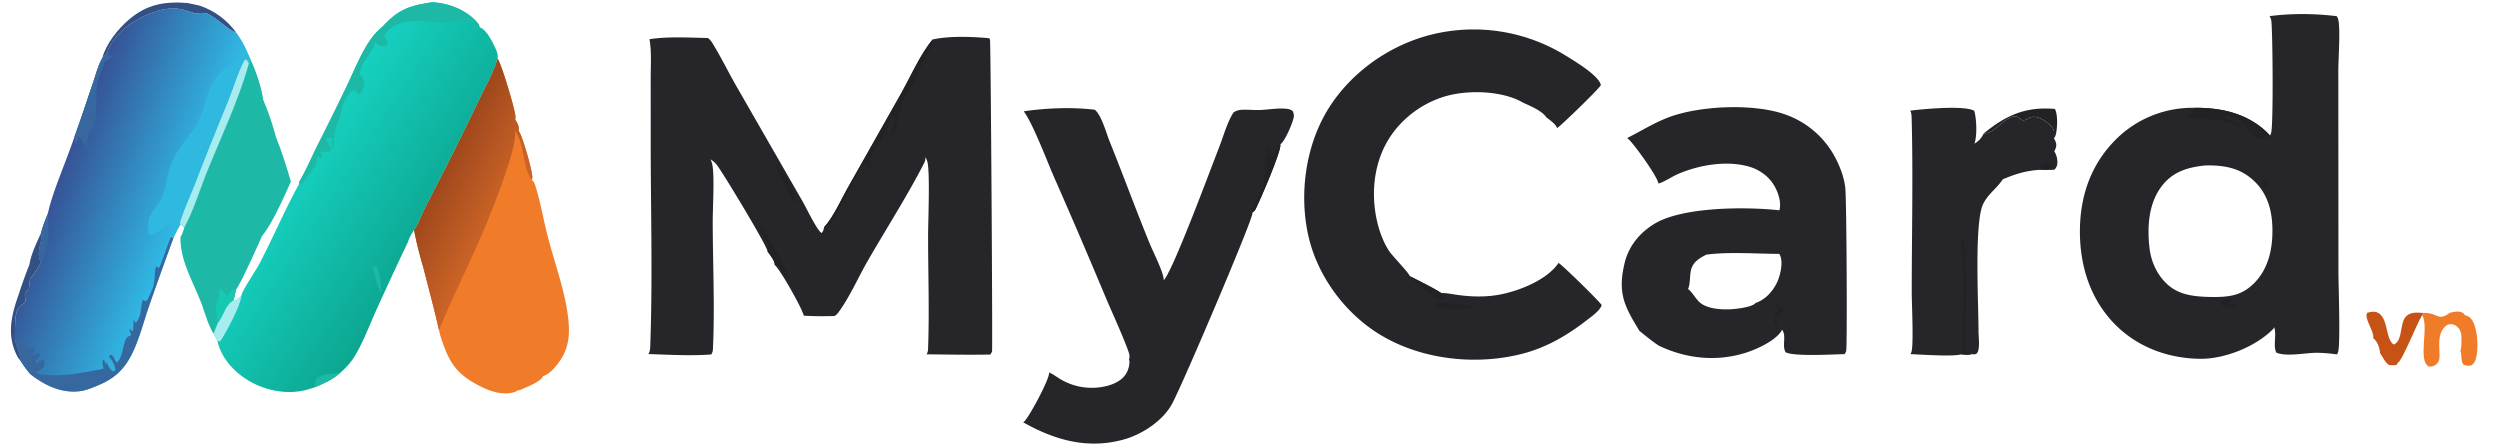 <svg version="1.1" xmlns="http://www.w3.org/2000/svg" style="display: block;" viewBox="0 0 2048 367" width="1489" height="267">
<defs>
	<linearGradient id="Gradient1" gradientUnits="userSpaceOnUse" x1="362.15" y1="146.697" x2="407.85" y2="170.303">
		<stop class="stop0" offset="0" stop-opacity="1" stop-color="rgb(161,73,29)"/>
		<stop class="stop1" offset="1" stop-opacity="1" stop-color="rgb(203,99,38)"/>
	</linearGradient>
	<linearGradient id="Gradient2" gradientUnits="userSpaceOnUse" x1="348.801" y1="197.903" x2="244.375" y2="129.703">
		<stop class="stop0" offset="0" stop-opacity="1" stop-color="rgb(12,167,145)"/>
		<stop class="stop1" offset="1" stop-opacity="1" stop-color="rgb(22,209,192)"/>
	</linearGradient>
	<linearGradient id="Gradient3" gradientUnits="userSpaceOnUse" x1="50.703" y1="139.662" x2="147.901" y2="177.185">
		<stop class="stop0" offset="0" stop-opacity="1" stop-color="rgb(54,83,150)"/>
		<stop class="stop1" offset="1" stop-opacity="1" stop-color="rgb(48,185,229)"/>
	</linearGradient>
</defs>
<path transform="translate(0,0)" fill="rgb(34,33,36)" d="M 1625.09 109.163 C 1643.51 94.285 1659.13 87.08 1683.34 89.125 C 1685.91 93.595 1685.4 104.933 1684.15 110.018 C 1683.87 111.179 1683.29 112.283 1682.59 113.244 A 72.202 72.202 0 0 0 1682.7 108.535 C 1682.66 105.801 1681.3 104.193 1679.4 102.366 C 1675.76 98.858 1668.83 94.18 1663.59 95.995 C 1661.82 96.609 1659.77 98.187 1657.99 98.398 C 1654.89 98.767 1653.58 94.657 1649.97 95.234 C 1641.24 96.63 1634.03 109.065 1625.33 109.165 C 1625.25 109.166 1625.17 109.164 1625.09 109.163 z"/>
<path transform="translate(0,0)" fill="rgb(198,82,21)" d="M 1944.11 276.907 C 1944.12 276.846 1944.13 276.785 1944.14 276.723 C 1945.14 271.184 1935.91 259.957 1939.41 256.027 C 1942.5 255.257 1945.57 254.579 1948.47 256.329 C 1956.66 261.264 1954.09 277.905 1960.99 282.161 C 1968.88 278.721 1965.38 264.283 1971.36 258.748 C 1975.28 255.119 1980.54 256.043 1985.45 256.253 L 1984.25 258.055 C 1979.73 265.13 1968.51 294.18 1964.58 296.895 C 1964.51 296.944 1964.45 296.998 1964.37 297.047 C 1964.33 297.076 1964.29 297.1 1964.24 297.127 L 1963.31 298.778 C 1961.35 299.229 1959.39 299.073 1957.4 298.994 C 1954.03 297.557 1952.06 292.143 1949.75 289.223 C 1949.76 288.779 1949.71 288.365 1949.65 287.926 C 1949.06 283.987 1947.39 279.348 1944.11 276.907 z"/>
<path transform="translate(0,0)" fill="rgb(240,123,40)" d="M 2006.91 256.125 C 2010.26 255.329 2014.47 254.271 2017.62 256.251 C 2018.49 256.8 2018.59 256.976 2018.99 257.905 C 2022.12 258.81 2023.94 259.89 2025.56 262.781 C 2029.82 270.36 2030.56 285.717 2028.16 294 C 2027.54 296.112 2026.6 297.507 2024.96 298.954 C 2022.51 300.052 2020.73 299.447 2018.25 298.764 C 2015.65 296.301 2016.93 290.475 2015.53 287.103 C 2016.65 284.521 2016.37 280.747 2016.43 277.957 C 2016.51 274.099 2016.24 270.844 2013.38 267.943 C 2011.87 266.411 2009.9 265.354 2007.71 265.384 C 2005.67 265.411 2003.98 266.351 2002.58 267.793 C 1996.72 273.819 1998.4 283.608 1998.48 291.164 C 1998.51 293.708 1998.16 296.027 1996.27 297.9 C 1994.36 299.796 1992.37 300.192 1989.77 300.195 C 1980.2 295.26 1990.19 267.534 1984.25 258.055 L 1985.45 256.253 C 1997.15 255.769 1996.91 263.639 2006.91 256.125 z"/>
<path transform="translate(0,0)" fill="rgb(38,37,42)" d="M 1564.84 90.524 C 1575.23 89.212 1609.59 85.964 1617.32 90.687 C 1619.25 97.442 1619.77 110.938 1617.49 117.572 C 1620.97 115.423 1623.39 112.9 1625.09 109.163 C 1625.17 109.164 1625.25 109.166 1625.33 109.165 C 1634.03 109.065 1641.24 96.63 1649.97 95.234 C 1653.58 94.657 1654.89 98.767 1657.99 98.398 C 1659.77 98.187 1661.82 96.609 1663.59 95.995 C 1668.83 94.18 1675.76 98.858 1679.4 102.366 C 1681.3 104.193 1682.66 105.801 1682.7 108.535 A 72.202 72.202 0 0 1 1682.59 113.244 C 1683.9 115.604 1685.03 117.693 1684.27 120.445 C 1683.94 121.659 1683.41 122.834 1682.87 123.97 C 1684.76 126.509 1685.75 131.049 1685.33 134.212 C 1685.09 136.004 1684.32 137.586 1683.01 138.84 C 1681.18 139.107 1679.56 139.125 1677.71 138.997 L 1671.61 138.995 C 1660.23 139.54 1651.07 142.35 1640.64 146.795 L 1640.56 146.934 C 1635.9 154.153 1628.34 158.936 1624.49 167.254 C 1617.15 183.088 1620.9 250.344 1620.8 271.782 C 1620.78 275.647 1622.66 288.964 1618.26 289.997 C 1617.18 290.251 1615.74 290.094 1614.62 290.057 C 1612.38 290.855 1609.08 290.292 1606.69 290.163 C 1600.13 292.207 1573.11 290.279 1565.11 289.981 C 1565.14 289.938 1565.16 289.895 1565.18 289.851 C 1565.22 289.777 1565.25 289.701 1565.28 289.626 A 15.006 15.006 0 0 0 1565.89 288.024 C 1567.75 282.093 1566.09 248.019 1566.1 239.394 C 1566.12 191.86 1567.27 144.046 1566.02 96.542 C 1565.96 94.303 1565.9 92.542 1564.84 90.524 z"/>
<path transform="translate(0,0)" fill="rgb(34,33,36)" d="M 1671.61 138.995 L 1671.67 135.317 C 1673.7 133.619 1674.97 132.979 1677.63 132.839 C 1679.82 133.676 1680.4 133.556 1681.42 135.781 C 1680.22 137.648 1679.61 137.989 1677.71 138.997 L 1671.61 138.995 z"/>
<path transform="translate(0,0)" fill="rgb(34,33,36)" d="M 1605.86 197.91 L 1608.42 195.8 C 1613.19 201.844 1608.84 286.918 1610.06 288.251 C 1610.92 289.184 1613.23 288.264 1614.62 290.057 C 1612.38 290.855 1609.08 290.292 1606.69 290.163 L 1606.51 288.88 L 1607.29 288.749 L 1608.22 287.105 C 1607.73 270.334 1609.72 209.502 1605.86 197.91 z"/>
<path transform="translate(0,0)" fill="rgb(240,123,40)" d="M 339.18 188.326 C 342.885 183.001 345.4 175.411 348.463 169.549 A 2762.27 2762.27 0 0 0 392.59 81.336 C 397.696 70.571 404.334 59.236 407.577 47.856 C 410.265 50.656 422.375 90.4 422.266 95.764 C 422.253 96.359 422.201 96.949 422.127 97.539 C 422.116 97.629 422.109 97.719 422.096 97.809 C 422.089 97.863 422.076 97.916 422.065 97.97 C 423.722 100.314 425.439 103.444 424.943 106.451 C 424.913 106.632 424.877 106.812 424.833 106.989 C 427.784 110.332 436.296 140.148 436.082 145.278 C 436.053 145.959 435.88 146.55 435.598 147.163 C 437 148.294 437.734 149.576 438.292 151.275 C 442.85 165.149 445.206 180.226 448.917 194.397 C 454.515 215.77 463.171 239.192 465.542 261.122 C 467.078 275.32 465.645 287.099 456.389 298.567 C 453.364 302.316 449.587 306.564 444.864 307.999 C 443.221 312.353 432.695 316.398 428.371 318.353 C 426.78 319.072 425.412 319.64 423.657 319.809 C 423.179 320.259 422.654 320.671 422.025 320.882 C 412.197 324.184 401.49 320.498 392.704 315.969 C 372.474 305.541 367.298 295.262 360.702 274.743 L 359.59 270.299 C 355.802 253.11 351.064 236.069 346.775 218.995 A 311.942 311.942 0 0 1 339.18 188.326 z"/>
<path transform="translate(0,0)" fill="url(#Gradient1)" d="M 339.18 188.326 C 342.885 183.001 345.4 175.411 348.463 169.549 A 2762.27 2762.27 0 0 0 392.59 81.336 C 397.696 70.571 404.334 59.236 407.577 47.856 C 410.265 50.656 422.375 90.4 422.266 95.764 C 422.253 96.359 422.201 96.949 422.127 97.539 C 422.116 97.629 422.109 97.719 422.096 97.809 C 422.089 97.863 422.076 97.916 422.065 97.97 C 423.722 100.314 425.439 103.444 424.943 106.451 C 424.913 106.632 424.877 106.812 424.833 106.989 C 427.784 110.332 436.296 140.148 436.082 145.278 C 436.053 145.959 435.88 146.55 435.598 147.163 C 427.397 135.73 430.364 118.248 421.518 106.716 C 425.638 116.78 402.342 174.093 397.032 186.758 C 385.234 214.903 371.142 242.081 359.59 270.299 C 355.802 253.11 351.064 236.069 346.775 218.995 A 311.942 311.942 0 0 1 339.18 188.326 z"/>
<path transform="translate(0,0)" fill="rgb(38,37,42)" d="M 838.642 91.07 C 857.225 88.352 878.144 87.538 896.773 89.76 C 897.643 90.401 898.379 91.256 899.017 92.124 C 903.464 98.179 906.308 109.027 909.157 116.099 C 920.384 143.968 930.702 172.253 942.092 200.032 C 944.282 205.372 954.025 224.742 953.263 229.473 C 960.375 223.03 991.803 138.165 998.654 120.674 C 1002.26 111.471 1005.12 100.63 1010.29 92.271 C 1012.31 90.604 1014.45 90.013 1017.04 89.843 C 1021.91 89.523 1026.9 90.147 1031.8 89.992 C 1038.95 89.764 1047.12 88.205 1054.18 89.023 C 1056.14 89.251 1057.61 89.747 1059.12 91.059 C 1059.85 93.084 1060.19 94.08 1059.76 96.266 C 1058.85 100.86 1052.59 115.632 1049.03 117.91 C 1048.97 117.951 1048.9 117.989 1048.84 118.029 C 1050.26 122.466 1032 164.618 1028.48 171.366 C 1027.88 172.534 1026.94 173.389 1025.85 174.099 C 1025.92 174.245 1025.95 174.31 1026 174.475 C 1027.08 177.954 967.91 316.878 959.898 331.187 C 952.256 344.835 935.575 355.731 920.772 359.861 C 891.038 368.156 864.178 360.452 838.216 345.861 C 838.696 345.494 839.152 345.102 839.554 344.65 C 843.958 339.695 859.762 310.591 859.468 304.999 C 862.776 306.378 865.912 308.897 869.029 310.715 A 50.257 50.257 0 0 0 907.147 315.932 C 913.261 314.302 919.519 311.25 922.756 305.543 C 924.518 302.437 925.88 297.679 924.881 294.19 C 925.025 293.804 925.145 293.435 925.212 293.026 C 925.501 291.252 924.928 289.163 924.319 287.504 C 918.79 272.461 911.762 257.702 905.533 242.911 A 5591.68 5591.68 0 0 0 863.458 144.934 C 857.819 132.12 846.397 101.518 838.642 91.07 z"/>
<path transform="translate(0,0)" fill="rgb(34,33,36)" d="M 1025.85 174.099 C 1028.08 165.6 1033.26 157.531 1035.08 149.132 C 1037.12 139.73 1035.57 127.342 1039.42 118.653 C 1040.62 119.896 1040.13 123.313 1040.14 125.126 C 1041.32 126.146 1042.04 126.406 1043.6 126.461 C 1046.06 124.141 1046.94 120.804 1048.84 118.029 C 1050.26 122.466 1032 164.618 1028.48 171.366 C 1027.88 172.534 1026.94 173.389 1025.85 174.099 z"/>
<path transform="translate(0,0)" fill="rgb(38,37,42)" d="M 1312.08 249.878 C 1311.95 250.533 1311.59 251.15 1311.24 251.715 C 1308.76 255.734 1303.89 259.084 1300.19 261.964 C 1283.47 274.98 1266.09 285.067 1245.31 290.128 C 1207.55 299.324 1163.73 294.285 1130.37 273.927 C 1102.15 256.707 1079.97 226.943 1072.22 194.795 C 1063.92 160.327 1069.24 119.979 1087.66 89.82 C 1106.42 59.09 1138.8 36.351 1173.73 27.954 A 143.473 143.473 0 0 1 1282.69 45.474 C 1289.9 49.902 1309.56 61.647 1311.41 69.385 C 1311.38 69.483 1311.36 69.582 1311.34 69.68 C 1310.72 71.931 1278.41 103.204 1275.57 104.85 C 1274.35 101.35 1269.61 98.238 1266.76 96.022 C 1263.48 90.784 1253.24 86.508 1247.77 84.03 C 1231.2 74.296 1204.16 73.486 1186.07 78.211 C 1165.78 83.514 1147.29 97.277 1136.68 115.424 C 1124.71 135.886 1122.89 161.654 1128.87 184.274 C 1130.84 191.697 1133.69 198.887 1137.85 205.362 C 1140.4 209.325 1154.38 223.639 1154.89 226.056 C 1163.15 230.441 1172.9 234.884 1180.63 239.923 C 1185.34 239.846 1190.45 241.041 1195.14 241.637 C 1206.53 243.087 1217.87 243.308 1229.18 241.094 C 1244.86 238.025 1267.41 229.144 1276.75 215.285 C 1276.79 215.309 1276.84 215.333 1276.88 215.358 C 1280.2 217.277 1311.6 247.995 1312.08 249.878 z"/>
<path transform="translate(0,0)" fill="rgb(34,33,36)" d="M 1177.64 248.498 C 1183.53 247.403 1201.28 249.044 1206.84 251.606 L 1205.78 252.778 C 1200.15 253.089 1181.33 253.655 1177.06 250.765 L 1177.64 248.498 z"/>
<path transform="translate(0,0)" fill="rgb(34,33,36)" d="M 1154.89 226.056 C 1163.15 230.441 1172.9 234.884 1180.63 239.923 L 1182.86 243.871 L 1182.28 244.744 L 1180.16 244.994 C 1172.29 242.608 1159.84 232.776 1154.89 226.056 z"/>
<path transform="translate(0,0)" fill="rgb(38,37,42)" d="M 1332.89 112.992 C 1344.61 107.135 1355.39 100.22 1367.8 95.676 C 1393.03 86.434 1435.5 84.682 1460.88 93.107 A 73.921 73.921 0 0 1 1504.49 131.062 C 1508 138.11 1510.78 145.89 1511.67 153.747 C 1512.74 163.216 1513.34 284.787 1512.38 287.509 C 1512.14 288.196 1511.8 288.822 1511.47 289.468 C 1511.41 289.57 1511.37 289.677 1511.32 289.78 C 1511.29 289.842 1511.25 289.901 1511.22 289.962 C 1502.26 290.171 1469.1 292.149 1462.65 288.369 C 1462.43 287.871 1462.25 287.366 1462.07 286.852 C 1460.4 282.062 1462.9 275.819 1460.65 271.25 C 1460.43 270.802 1460.21 270.375 1459.94 269.951 C 1455.42 278.699 1439.18 285.973 1430.27 288.801 C 1406.33 296.403 1381.34 293.823 1358.86 283.007 C 1353.28 279.388 1348.17 275.077 1343 270.909 C 1330.78 250.821 1324.88 240.09 1330.96 215.078 C 1334.31 201.312 1343.44 190.387 1355.45 183.138 C 1378.66 169.136 1430.73 169.179 1457.69 172.157 C 1459.42 165.937 1456.82 157.907 1453.72 152.429 C 1449.13 144.317 1441.14 138.638 1432.24 136.206 C 1413.86 131.184 1391.5 135.077 1374.33 142.567 C 1369.12 144.842 1363.92 148.659 1358.57 150.284 C 1358.23 145.168 1338.75 117.951 1333.93 113.762 C 1333.6 113.479 1333.25 113.23 1332.89 112.992 z M 1397.74 208.5 C 1392.32 211.386 1387.4 214.048 1385.48 220.337 C 1383.96 225.329 1384.94 232.295 1382.83 236.569 L 1383.01 236.716 C 1386.48 239.627 1388.54 243.644 1391.66 246.86 C 1398.01 253.394 1411.81 253.764 1420.23 253.062 C 1424.05 252.742 1435.53 251.272 1438.03 248.232 C 1438.07 248.187 1438.1 248.139 1438.13 248.092 C 1446.08 245.39 1451.97 238.918 1455.63 231.494 C 1458.3 226.058 1460.68 215.857 1458.6 210.013 A 12.952 12.952 0 0 0 1457.59 207.863 C 1439.03 207.804 1415.86 206.036 1397.74 208.5 z"/>
<path transform="translate(0,0)" fill="rgb(34,33,36)" d="M 1454.76 248.496 C 1457.19 249.911 1459.54 250.879 1461.84 252.55 C 1461.8 255.823 1455.79 256.896 1454.08 260.017 L 1455.23 263.072 L 1456.82 265.674 L 1456.45 266.98 L 1454.66 265.885 C 1449.65 257.158 1457.35 258.114 1456.45 253.244 C 1456.08 251.249 1454.71 251.408 1454.76 248.496 z"/>
<path transform="translate(0,0)" fill="rgb(38,37,42)" d="M 532.068 32.006 C 547.477 29.622 564.294 30.716 579.881 31.024 C 581.188 31.924 582.488 33.374 583.325 34.722 C 590.519 46.303 596.616 58.914 603.423 70.777 L 657.735 165.296 C 660.683 170.425 668.9 187.898 672.991 190.797 C 674.586 189.082 674.609 188.275 675.054 186.043 C 682.664 177.841 688.915 163.637 694.484 153.758 L 738.265 76.33 C 746.169 62.193 753.782 44.641 763.988 32.246 C 777.603 29.142 796.565 29.93 810.389 31.179 C 810.623 31.576 810.814 31.986 811.003 32.406 C 811.642 33.827 813.221 286.332 812.682 287.749 C 812.335 288.66 811.866 289.508 811.333 290.322 C 793.927 290.688 776.475 290.275 759.064 290.148 C 759.753 288.924 760.178 287.732 760.234 286.32 C 761.467 255.328 760.269 223.745 760.295 192.696 C 760.305 181.152 762.017 140.52 759.652 132.178 C 759.293 130.909 758.7 129.71 757.975 128.612 C 758.229 130.4 757.915 131.822 757.096 133.424 C 743.833 159.339 725.678 187.885 710.877 213.526 C 702.972 227.22 696.002 243.48 686.619 256.064 A 9.551 9.551 0 0 1 683.562 258.765 C 675.142 258.971 666.863 258.999 658.452 258.472 C 656.848 251.879 639.088 220.659 634.729 216.985 C 634.894 213.659 630.753 208.662 628.834 205.984 C 628.814 205.876 628.797 205.766 628.774 205.658 C 627.61 200.041 593.47 143.425 587.474 135.317 C 586.018 133.348 584.191 131.76 582.142 130.431 A 26.001 26.001 0 0 1 583.44 134.423 C 585.515 143.12 583.828 170.88 583.855 181.734 C 583.937 215.778 585.665 252.437 584.005 286.143 C 583.93 287.674 583.488 288.923 582.697 290.228 C 565.964 291.562 547.906 290.431 531.093 289.921 C 531.143 289.857 531.195 289.794 531.242 289.727 C 532.744 287.6 532.652 284.306 532.741 281.811 C 534.676 227.069 533.065 171.681 533.063 116.873 L 533.053 63.902 C 533.046 53.542 533.875 42.196 532.068 32.006 z"/>
<path transform="translate(0,0)" fill="rgb(34,33,36)" d="M 635.694 135.474 C 636.548 135.666 637.414 136.182 638.211 136.553 C 643.122 144.424 652.672 157.156 651.873 166.512 L 651.005 166.221 C 647.118 161.701 637.437 141.317 635.694 135.474 z"/>
<path transform="translate(0,0)" fill="rgb(34,33,36)" d="M 628.834 205.984 L 628.904 205.731 C 629.709 202.793 629.125 200.04 627.575 197.424 C 625.497 193.916 621.709 188.321 622.761 183.958 C 622.785 183.859 622.817 183.761 622.845 183.662 C 626.461 189.158 646.759 223.329 645.746 227.437 C 645.722 227.534 645.692 227.63 645.665 227.727 C 640.372 224.929 642.298 218.5 634.729 216.985 C 634.894 213.659 630.753 208.662 628.834 205.984 z"/>
<path transform="translate(0,0)" fill="rgb(34,33,36)" d="M 675.054 186.043 C 682.664 177.841 688.915 163.637 694.484 153.758 L 738.265 76.33 C 746.169 62.193 753.782 44.641 763.988 32.246 C 764.046 32.913 764.345 34.312 764.221 34.922 C 763.547 38.225 759.516 43.65 757.829 46.988 C 753.926 54.709 751.135 62.981 747.131 70.589 C 744.752 75.109 741.161 79.539 739.302 84.237 C 735.968 92.669 735.582 104.062 731.02 111.641 L 729.814 111.493 C 728.267 105.549 736.512 103.124 730.077 93.445 C 730.476 106.422 713.339 122.66 712.412 132.715 C 712.175 135.287 715.042 137.316 715.024 140.568 L 714.35 140.666 C 712.906 137.999 712.025 135.186 709.313 133.738 C 701.595 136.525 684.832 185.656 675.054 186.043 z"/>
<path transform="translate(0,0)" fill="rgb(38,37,42)" d="M 1859.22 13.102 C 1877.05 10.736 1896.44 10.94 1914.27 13.132 C 1914.82 14.037 1915.28 15.003 1915.52 16.039 C 1917.39 24.123 1915.51 48.392 1915.56 58.219 L 1915.65 222.352 C 1915.63 233.195 1917.52 283.85 1915.19 288.792 C 1914.96 289.278 1914.72 289.746 1914.44 290.203 C 1908.79 289.429 1903.17 288.882 1897.46 288.896 C 1888.38 288.92 1872.98 292.326 1864.76 288.715 C 1861.92 283.358 1865.16 274.401 1863.09 268.143 L 1863 267.851 C 1862.83 268.826 1862.01 269.536 1861.33 270.203 C 1847.34 284.02 1822.4 293.949 1802.74 293.809 C 1776.44 293.622 1751.04 284.398 1732.42 265.404 C 1711.93 244.506 1703.53 216.629 1703.87 187.897 C 1704.2 159.265 1713.49 133.395 1734.25 113.203 A 88.678 88.678 0 0 1 1797.74 88.219 C 1819.43 87.947 1840.98 92.719 1857.17 108.362 A 22.998 22.998 0 0 1 1859.55 111.004 C 1860.02 110.168 1860.4 109.259 1860.6 108.318 C 1862.36 100.111 1861.81 28.391 1860.71 17.199 C 1860.56 15.69 1860.03 14.376 1859.22 13.102 z M 1805.83 135.5 C 1792.39 136.921 1780.45 140.483 1771.66 151.396 C 1760.11 165.728 1758.9 185.065 1760.83 202.696 C 1762.18 214.905 1767.72 226.65 1777.41 234.424 C 1787.26 242.326 1800.61 243.016 1812.75 243.181 C 1826.01 243.26 1836.33 241.977 1846.23 232.211 C 1857.77 220.835 1861.5 205.197 1861.58 189.469 C 1861.65 174.393 1858.48 160.14 1847.54 149.115 C 1836.82 138.315 1824.14 135.395 1809.4 135.387 A 52.444 52.444 0 0 0 1805.83 135.5 z"/>
<path transform="translate(0,0)" fill="rgb(34,33,36)" d="M 1852.95 147.496 C 1855.17 147.502 1855.72 147.63 1857.69 148.791 C 1857.84 151.331 1857.2 151.603 1855.66 153.505 C 1854.85 153.523 1854.26 152.927 1853.6 152.485 L 1852.95 147.496 z"/>
<path transform="translate(0,0)" fill="rgb(34,33,36)" d="M 1824.23 244.5 C 1826.81 244.491 1827.4 244.348 1829.59 245.893 C 1828.19 246.415 1827.22 247.109 1826.08 248.064 C 1827.65 249.47 1830.5 249.01 1832.62 249.051 L 1829.66 250.553 L 1832.01 251 L 1832.61 251.934 C 1828.21 251.922 1823.26 251.869 1819.41 249.525 L 1819.12 247.775 C 1820.53 245.779 1822.01 245.274 1824.23 244.5 z"/>
<path transform="translate(0,0)" fill="rgb(34,33,36)" d="M 1797.74 88.219 C 1819.43 87.947 1840.98 92.719 1857.17 108.362 A 22.998 22.998 0 0 1 1859.55 111.004 C 1859.54 111.52 1859.43 112.003 1859.34 112.508 C 1856.06 111.582 1855.58 112.358 1852.58 113.979 C 1850.96 113.874 1849.82 113.981 1848.42 113.082 C 1843.76 110.108 1841.05 103.322 1836.44 99.552 C 1833.63 97.425 1828.26 95.967 1824.9 94.591 L 1823.25 95.988 C 1826.46 99.628 1833.38 98.878 1836.6 102.626 C 1832.48 103.585 1823.57 99.328 1818.99 98.549 C 1809.88 97 1800.51 97.584 1791.37 96.185 C 1791.38 95.975 1796.23 90.971 1797.74 88.219 z"/>
<path transform="translate(0,0)" fill="url(#Gradient2)" d="M 166.845 0 L 201.149 0 L 304.408 0 L 354 0 L 353.989 1.727 C 367.425 2.392 381.607 7.803 390.729 18.015 C 392.006 19.445 392.552 20.261 392.854 22.143 C 397.902 23.911 402.196 31.784 404.422 36.425 C 405.927 39.563 408.34 43.983 407.641 47.519 L 407.577 47.856 C 404.334 59.236 397.696 70.571 392.59 81.336 A 2762.27 2762.27 0 0 1 348.463 169.549 C 345.4 175.411 342.885 183.001 339.18 188.326 C 337.233 191.373 335.36 194.206 334.382 197.734 A 3276.48 3276.48 0 0 0 307.716 255.138 C 302.247 267.248 297.345 280.704 290.363 291.99 C 287.155 297.178 283.338 301.256 278.768 305.258 C 272.502 310.857 265.318 314.113 257.596 317.242 C 254.518 318.222 251.385 319.248 248.222 319.907 C 232.546 323.176 214.625 319.026 201.374 310.295 C 190.539 303.155 180.857 292.254 178.191 279.232 C 177.344 277.133 176.081 275.181 174.95 273.224 L 178.502 264.096 C 183.001 259.048 184.695 248.784 191.041 246.064 C 191.352 246.183 191.56 246.271 191.899 246.263 C 194.237 246.208 196.128 243.692 197.75 242.169 C 198.09 238.192 209.649 221.409 212.187 216.58 C 223.64 194.787 233.185 171.926 245.141 150.389 L 244.946 149.283 C 240.862 145.387 236.4 121.187 231.765 113.615 C 229.453 112.076 228.896 112.387 226.239 112.656 C 223.4 102.295 219.977 91.563 215.657 81.725 C 214.163 71.427 209.777 58.141 205.306 48.787 L 199.944 36.919 C 198.186 33.328 196.067 30.163 193.783 26.896 C 186.071 16.323 175.909 8.636 163.484 4.474 C 165.177 4.317 166.752 4.24 168.285 3.426 L 166.845 0 z M 166.845 0 L 168.285 3.426 C 166.752 4.24 165.177 4.317 163.484 4.474 C 175.909 8.636 186.071 16.323 193.783 26.896 C 196.067 30.163 198.186 33.328 199.944 36.919 L 205.306 48.787 C 209.777 58.141 214.163 71.427 215.657 81.725 C 219.977 91.563 223.4 102.295 226.239 112.656 C 228.896 112.387 229.453 112.076 231.765 113.615 C 236.4 121.187 240.862 145.387 244.946 149.283 C 250.368 139.958 254.731 129.759 259.531 120.077 A 2669.76 2669.76 0 0 0 284.291 69.942 C 289.578 58.817 294.389 46.841 300.854 36.371 C 304.08 31.146 308.182 25.832 313.058 22.044 C 326.333 7.574 334.883 4.645 353.989 1.727 L 354 0 L 304.408 0 L 201.149 0 L 166.845 0 z"/>
<path transform="translate(0,0)" fill="rgb(29,184,166)" d="M 305.706 217.562 C 306.519 217.722 307.191 217.899 307.854 218.424 C 311.189 221.067 312.25 234.934 312.73 239.538 A 8.139 8.139 0 0 1 311.638 238.197 C 309.622 235.097 304.945 221.072 305.706 217.562 z"/>
<path transform="translate(0,0)" fill="rgb(29,184,166)" d="M 257.596 317.242 C 257.931 314.7 258.064 311.935 259.713 309.862 C 262.634 306.189 274.203 305.867 278.768 305.258 C 272.502 310.857 265.318 314.113 257.596 317.242 z"/>
<path transform="translate(0,0)" fill="rgb(167,236,239)" d="M 197.75 242.169 C 197.356 249.68 185.107 272.724 180.364 279.529 L 178.191 279.232 C 177.344 277.133 176.081 275.181 174.95 273.224 L 178.502 264.096 C 183.001 259.048 184.695 248.784 191.041 246.064 C 191.352 246.183 191.56 246.271 191.899 246.263 C 194.237 246.208 196.128 243.692 197.75 242.169 z"/>
<path transform="translate(0,0)" fill="rgb(29,184,166)" d="M 353.989 1.727 C 367.425 2.392 381.607 7.803 390.729 18.015 C 392.006 19.445 392.552 20.261 392.854 22.143 C 388.668 19.339 383.098 14.328 377.732 15.417 C 375.273 15.917 373.411 17.897 370.793 18.102 C 351.725 19.594 329.794 10.607 315.377 27.594 L 314.919 30.083 C 316.724 32.684 317.624 33.339 317.462 36.528 C 315.697 38.023 314.807 37.702 312.501 37.503 C 311.355 37.405 310.486 37.066 309.542 36.399 L 307.554 33.559 C 306.733 41.929 295.408 49.677 294.932 61.083 C 297.504 63.714 297.978 64.297 298.732 67.883 L 298.497 66.87 C 298.395 70.531 297.412 72.929 295.803 76.127 L 294.425 77.093 C 291.15 75.353 292.491 73.528 288.401 74.218 C 283.871 78.296 280.382 85.442 279.517 91.443 C 278.742 96.825 275.527 102.217 274.299 107.616 C 273.287 112.069 274.267 118.545 272.153 122.398 C 272 119.098 271.992 116.273 272.866 113.043 A 156.152 156.152 0 0 0 268.3 112.597 L 267.369 114.362 C 268.681 117.554 271.313 119.938 271.012 123.347 C 268.275 125.368 264.403 122.879 262.448 125.054 L 264.176 128.271 L 263.383 129.564 C 262.17 128.964 261.039 128.398 259.984 127.54 C 259.358 129.764 259.555 132.136 259.011 134.188 C 258.745 135.192 248.029 149.874 247.537 150.162 C 246.717 150.643 246.058 150.447 245.141 150.389 L 244.946 149.283 C 250.368 139.958 254.731 129.759 259.531 120.077 A 2669.76 2669.76 0 0 0 284.291 69.942 C 289.578 58.817 294.389 46.841 300.854 36.371 C 304.08 31.146 308.182 25.832 313.058 22.044 C 326.333 7.574 334.883 4.645 353.989 1.727 z"/>
<path transform="translate(0,0)" fill="url(#Gradient3)" d="M 0 0 L 84 0 L 154.487 0 L 166.845 0 L 168.285 3.426 C 166.752 4.24 165.177 4.317 163.484 4.474 C 175.909 8.636 186.071 16.323 193.783 26.896 C 196.067 30.163 198.186 33.328 199.944 36.919 L 205.306 48.787 C 209.777 58.141 214.163 71.427 215.657 81.725 C 219.977 91.563 223.4 102.295 226.239 112.656 C 228.896 112.387 229.453 112.076 231.765 113.615 C 236.4 121.187 240.862 145.387 244.946 149.283 L 245.141 150.389 C 233.185 171.926 223.64 194.787 212.187 216.58 C 209.649 221.409 198.09 238.192 197.75 242.169 C 196.128 243.692 194.237 246.208 191.899 246.263 C 191.56 246.271 191.352 246.183 191.041 246.064 C 184.695 248.784 183.001 259.048 178.502 264.096 L 174.95 273.224 C 171.343 267.704 169.421 261.053 167.216 254.874 C 165.628 255.931 164.425 256.567 162.504 256.905 C 158.132 265.069 171.506 286.535 164.336 291.362 C 159.452 287.27 152.34 291.582 151.464 281.84 C 151.211 279.025 152.102 272.534 149.757 270.595 C 147.67 268.87 144.841 268.621 142.212 268.907 C 141.322 269.004 140.238 269.378 139.703 270.116 C 135.53 275.865 139.473 287.628 137.917 294.558 C 137.448 296.646 129.164 299.512 127.185 301.436 C 124.842 303.714 128.04 307.979 127.099 310.939 C 126.145 313.939 122.832 312.006 121.442 313.943 C 119.421 316.759 122.466 318.293 118.647 321.379 C 103.092 323.865 104.433 331.184 96.522 333.815 C 92.097 335.286 85.687 333.164 81.632 335.687 C 81.19 337.406 80.922 339.024 80.741 340.787 C 78.3 341.084 75.968 341.102 73.511 341.018 C 72.635 342.807 71.908 344.47 70.378 345.807 C 66.179 346.133 55.668 347.319 52.363 345.069 C 51.377 342.614 51.023 340.572 48.779 339.043 C 46.476 340.427 45.92 340.814 43.187 340.645 C 40.095 338.429 41.211 336.559 39.377 334.667 C 34.742 329.886 18.827 337.573 12.191 332.642 C 12.079 331.393 12.243 328.902 11.314 328.129 C 7.543 324.989 4.028 323.769 0 321.462 L 0 223.115 L 0 0 z M 0 0 L 0 223.115 L 0 321.462 C 4.028 323.769 7.543 324.989 11.314 328.129 C 12.243 328.902 12.079 331.393 12.191 332.642 C 18.827 337.573 34.742 329.886 39.377 334.667 C 41.211 336.559 40.095 338.429 43.187 340.645 C 45.92 340.814 46.476 340.427 48.779 339.043 C 51.023 340.572 51.377 342.614 52.363 345.069 C 55.668 347.319 66.179 346.133 70.378 345.807 C 71.908 344.47 72.635 342.807 73.511 341.018 C 75.968 341.102 78.3 341.084 80.741 340.787 C 80.922 339.024 81.19 337.406 81.632 335.687 C 85.687 333.164 92.097 335.286 96.522 333.815 C 104.433 331.184 103.092 323.865 118.647 321.379 C 122.466 318.293 119.421 316.759 121.442 313.943 C 122.832 312.006 126.145 313.939 127.099 310.939 C 128.04 307.979 124.842 303.714 127.185 301.436 C 129.164 299.512 137.448 296.646 137.917 294.558 C 139.473 287.628 135.53 275.865 139.703 270.116 C 140.238 269.378 141.322 269.004 142.212 268.907 C 144.841 268.621 147.67 268.87 149.757 270.595 C 152.102 272.534 151.211 279.025 151.464 281.84 C 152.34 291.582 159.452 287.27 164.336 291.362 C 171.506 286.535 158.132 265.069 162.504 256.905 C 164.425 256.567 165.628 255.931 167.216 254.874 C 161.135 235.001 146.937 214.939 147.909 193.77 C 149.286 192.307 150.249 188.242 150.997 186.257 L 147.951 183.434 C 145.712 187.203 143.717 190.891 142.036 194.944 A 3600.22 3600.22 0 0 0 122.296 250.003 C 117.184 264.618 112.857 283.169 104.534 296.135 C 99.417 304.109 92.67 309.848 84.1 313.857 A 125.363 125.363 0 0 1 74.246 317.976 C 71.307 319.069 68.419 319.957 65.295 320.33 C 50.086 322.15 36.478 315.463 24.8 306.312 C 21.664 302.637 18.98 298.894 16.401 294.811 C 17.307 290.203 12.576 282.008 12.219 276.76 C 12.419 271.293 11.741 256.711 14.843 252.502 C 16.002 250.93 18.26 249.518 19.656 248.028 C 21.516 246.042 20.449 244.186 20.402 241.868 C 20.345 239.053 21.85 238.345 23.72 236.381 A 140.246 140.246 0 0 0 24.577 228.03 C 28.171 224.958 30.689 219.116 33.746 215.261 C 28.569 206.048 36.12 196.132 33.441 191.181 C 34.963 185.502 36.981 180.192 39.236 174.767 C 42.59 157.933 55.24 129.616 61.097 111.534 C 66.399 97.102 71.128 82.402 76.127 67.86 C 78.407 61.229 80.31 53.485 83.804 47.413 C 86.906 35.789 96.441 23.768 105.433 16.085 C 120.39 3.307 134.682 0.88 153.713 2.347 L 154.487 0 L 84 0 L 0 0 z M 205.306 48.787 L 203.939 51.994 C 195.526 81.977 181.386 111.649 169.684 140.513 C 163.722 155.221 158.682 172.445 150.997 186.257 C 150.249 188.242 149.286 192.307 147.909 193.77 C 146.937 214.939 161.135 235.001 167.216 254.874 C 169.421 261.053 171.343 267.704 174.95 273.224 L 178.502 264.096 C 183.001 259.048 184.695 248.784 191.041 246.064 C 191.352 246.183 191.56 246.271 191.899 246.263 C 194.237 246.208 196.128 243.692 197.75 242.169 C 198.09 238.192 209.649 221.409 212.187 216.58 C 223.64 194.787 233.185 171.926 245.141 150.389 L 244.946 149.283 C 240.862 145.387 236.4 121.187 231.765 113.615 C 229.453 112.076 228.896 112.387 226.239 112.656 C 223.4 102.295 219.977 91.563 215.657 81.725 C 214.163 71.427 209.777 58.141 205.306 48.787 z M 154.487 0 L 153.713 2.347 C 134.682 0.88 120.39 3.307 105.433 16.085 C 96.441 23.768 86.906 35.789 83.804 47.413 L 88.1 42.764 C 88.299 38.87 93.347 32.315 95.876 29.297 C 105.904 17.325 129.728 4.933 145.565 6.987 C 156.232 8.371 156.83 12.054 169.691 10.903 C 178.544 15.186 184.987 22.982 193.783 26.896 C 186.071 16.323 175.909 8.636 163.484 4.474 C 165.177 4.317 166.752 4.24 168.285 3.426 L 166.845 0 L 154.487 0 z"/>
<path transform="translate(0,0)" fill="rgb(54,104,159)" d="M 39.236 174.767 C 39.316 183.346 40.46 192.59 38.691 201.031 C 37.719 205.671 34.873 209.598 34.577 214.41 L 33.746 215.261 C 28.569 206.048 36.12 196.132 33.441 191.181 C 34.963 185.502 36.981 180.192 39.236 174.767 z"/>
<path transform="translate(0,0)" fill="rgb(54,104,159)" d="M 88.1 42.764 L 89.636 45.648 L 90.811 45.631 L 92.204 43.83 C 92.318 45.05 92.582 45.46 91.768 46.449 C 90.22 48.331 87.527 48.661 86.207 50.119 C 85.275 51.148 84.327 54.422 83.809 55.775 C 82.189 60.01 79.998 65.549 79.403 70.01 C 78.229 78.832 81.044 104.111 72.837 108.833 C 71.4 112.765 71.109 117.206 71.175 121.376 C 69.321 118.011 67.621 114.989 64.865 112.248 L 64.489 111.235 L 62.361 117.553 L 61.534 117.683 L 61.097 111.534 C 66.399 97.102 71.128 82.402 76.127 67.86 C 78.407 61.229 80.31 53.485 83.804 47.413 L 88.1 42.764 z"/>
<path transform="translate(0,0)" fill="rgb(50,80,131)" d="M 154.487 0 L 166.845 0 L 168.285 3.426 C 166.752 4.24 165.177 4.317 163.484 4.474 C 175.909 8.636 186.071 16.323 193.783 26.896 C 184.987 22.982 178.544 15.186 169.691 10.903 C 156.83 12.054 156.232 8.371 145.565 6.987 C 129.728 4.933 105.904 17.325 95.876 29.297 C 93.347 32.315 88.299 38.87 88.1 42.764 L 83.804 47.413 C 86.906 35.789 96.441 23.768 105.433 16.085 C 120.39 3.307 134.682 0.88 153.713 2.347 L 154.487 0 z M 154.487 0 L 153.713 2.347 L 163.484 4.474 C 165.177 4.317 166.752 4.24 168.285 3.426 L 166.845 0 L 154.487 0 z"/>
<path transform="translate(0,0)" fill="rgb(54,104,159)" d="M 140.06 194.077 L 142.036 194.944 A 3600.22 3600.22 0 0 0 122.296 250.003 C 117.184 264.618 112.857 283.169 104.534 296.135 C 99.417 304.109 92.67 309.848 84.1 313.857 A 125.363 125.363 0 0 1 74.246 317.976 C 71.307 319.069 68.419 319.957 65.295 320.33 C 50.086 322.15 36.478 315.463 24.8 306.312 C 21.664 302.637 18.98 298.894 16.401 294.811 C 17.307 290.203 12.576 282.008 12.219 276.76 C 18.641 278.254 19.146 282.278 23.89 284.736 C 26.381 286.027 26.721 283.639 28.507 286.06 L 27.31 289.524 L 28.338 291.136 L 30.047 289.133 C 31.494 289.607 31.632 289.708 33.039 289.114 C 32.899 292.376 28.95 294.092 28.861 297.44 L 29.903 297.767 C 31.523 296.654 33.945 294.386 35.835 294.602 C 36.614 295.883 36.323 297.902 36.357 299.41 C 35.43 302.076 29.657 304.336 29.561 305.438 C 45.551 310.02 68.638 305.179 84.798 301.903 C 84.307 299.303 83.173 296.688 84.549 294.381 C 86.3 295.727 86.135 296.982 86.526 299.079 L 86.797 297.258 L 88.031 297.582 L 87.503 296.824 C 88.736 299.398 89.879 302.711 92.497 304.127 L 94.51 303.453 A 10.56 10.56 0 0 0 94.427 302.468 C 94.01 299.038 91.993 294.561 89.34 292.471 L 89.539 291.247 L 91.323 290.407 C 93.127 292.019 94.097 294.798 95.39 296.896 C 100.553 294.384 100.854 279.251 104.097 276.253 C 104.894 275.517 106.57 274.857 107.555 274.3 C 106.511 272.188 106.008 271.425 106.149 269.01 L 108.282 271.397 C 110.056 269.004 108.792 264.412 109.431 261.249 L 110.498 263.877 L 111.692 263.839 C 116.772 256.736 114.533 252.559 117.034 245.432 L 119.114 246.611 L 120.5 246.031 C 122.389 241.843 125.289 236.788 126.083 232.289 C 126.917 227.56 126.568 222.781 127.795 218.091 L 130.082 219.442 C 131.751 217.986 137.682 198.636 140.06 194.077 z"/>
<path transform="translate(0,0)" fill="rgb(47,185,224)" d="M 199.944 36.919 L 205.306 48.787 L 203.939 51.994 C 195.526 81.977 181.386 111.649 169.684 140.513 C 163.722 155.221 158.682 172.445 150.997 186.257 L 147.951 183.434 C 145.712 187.203 143.717 190.891 142.036 194.944 L 140.06 194.077 C 141.252 191.16 144.852 184.882 144.01 182.253 C 137.873 180.844 130.384 190.612 124.424 192.546 C 123.316 192.289 122.601 192.368 121.978 191.336 C 120.527 188.936 121.404 181.437 122.262 178.746 C 124.252 172.51 130.262 167.689 132.753 161.52 C 136.875 151.31 136.97 139.937 142.118 129.945 C 152.593 109.612 161.292 109.462 168.156 83.769 C 171.24 72.221 177.069 59.914 188.068 53.821 C 189.627 52.958 194.765 52.121 196.473 52.788 C 196.53 52.81 196.579 52.847 196.633 52.877 C 197.613 49.28 196.042 45.21 196.651 41.479 C 197.105 38.7 197.762 38.46 199.944 36.919 z"/>
<path transform="translate(0,0)" fill="rgb(167,236,239)" d="M 147.951 183.434 L 147.383 182.616 C 150.547 171.929 155.568 161.307 159.651 150.917 A 2768.24 2768.24 0 0 1 186.59 83.612 C 190.248 74.624 196.025 56.237 200.667 48.772 L 202.059 48.79 L 203.939 51.994 C 195.526 81.977 181.386 111.649 169.684 140.513 C 163.722 155.221 158.682 172.445 150.997 186.257 L 147.951 183.434 z"/>
<path transform="translate(0,0)" fill="rgb(29,184,166)" d="M 205.306 48.787 C 209.777 58.141 214.163 71.427 215.657 81.725 C 219.977 91.563 223.4 102.295 226.239 112.656 C 228.896 112.387 229.453 112.076 231.765 113.615 C 236.4 121.187 240.862 145.387 244.946 149.283 L 245.141 150.389 C 233.185 171.926 223.64 194.787 212.187 216.58 C 209.649 221.409 198.09 238.192 197.75 242.169 C 196.128 243.692 194.237 246.208 191.899 246.263 C 191.56 246.271 191.352 246.183 191.041 246.064 C 184.695 248.784 183.001 259.048 178.502 264.096 L 174.95 273.224 C 171.343 267.704 169.421 261.053 167.216 254.874 C 161.135 235.001 146.937 214.939 147.909 193.77 C 149.286 192.307 150.249 188.242 150.997 186.257 C 158.682 172.445 163.722 155.221 169.684 140.513 C 181.386 111.649 195.526 81.977 203.939 51.994 L 205.306 48.787 z M 226.239 112.656 C 230.998 124.384 234.726 136.451 238.304 148.584 C 233.009 160.459 222.731 183.955 214.637 193.169 C 212.481 198.538 195.847 234.992 193.506 236.837 C 192.676 239.589 192.27 243.594 191.041 246.064 C 191.352 246.183 191.56 246.271 191.899 246.263 C 194.237 246.208 196.128 243.692 197.75 242.169 C 198.09 238.192 209.649 221.409 212.187 216.58 C 223.64 194.787 233.185 171.926 245.141 150.389 L 244.946 149.283 C 240.862 145.387 236.4 121.187 231.765 113.615 C 229.453 112.076 228.896 112.387 226.239 112.656 z"/>
<path transform="translate(0,0)" fill="rgb(21,201,178)" d="M 178.502 264.096 L 177.926 263.473 C 178.508 259.526 176.721 255.65 176.963 251.736 C 177.411 244.503 180.324 246.523 179.211 237.484 L 180.28 236.908 C 182.821 237.548 184.66 240.711 186.199 242.721 C 187.339 240.698 188.638 238.935 190.09 237.126 L 193.506 236.837 C 192.676 239.589 192.27 243.594 191.041 246.064 C 184.695 248.784 183.001 259.048 178.502 264.096 z"/>
<path transform="translate(0,0)" fill="rgb(50,80,131)" d="M 24.18 216.42 C 25.16 208.804 30.223 198.231 33.441 191.181 C 36.12 196.132 28.569 206.048 33.746 215.261 C 30.689 219.116 28.171 224.958 24.577 228.03 A 140.246 140.246 0 0 1 23.72 236.381 C 21.85 238.345 20.345 239.053 20.402 241.868 C 20.449 244.186 21.516 246.042 19.656 248.028 C 18.26 249.518 16.002 250.93 14.843 252.502 C 11.741 256.711 12.419 271.293 12.219 276.76 C 12.576 282.008 17.307 290.203 16.401 294.811 C 15.074 293.765 13.886 291.198 13.153 289.635 C 5.394 273.081 9.702 256.654 15.592 240.302 C 18.142 232.198 21.069 224.323 24.18 216.42 z"/>
</svg>